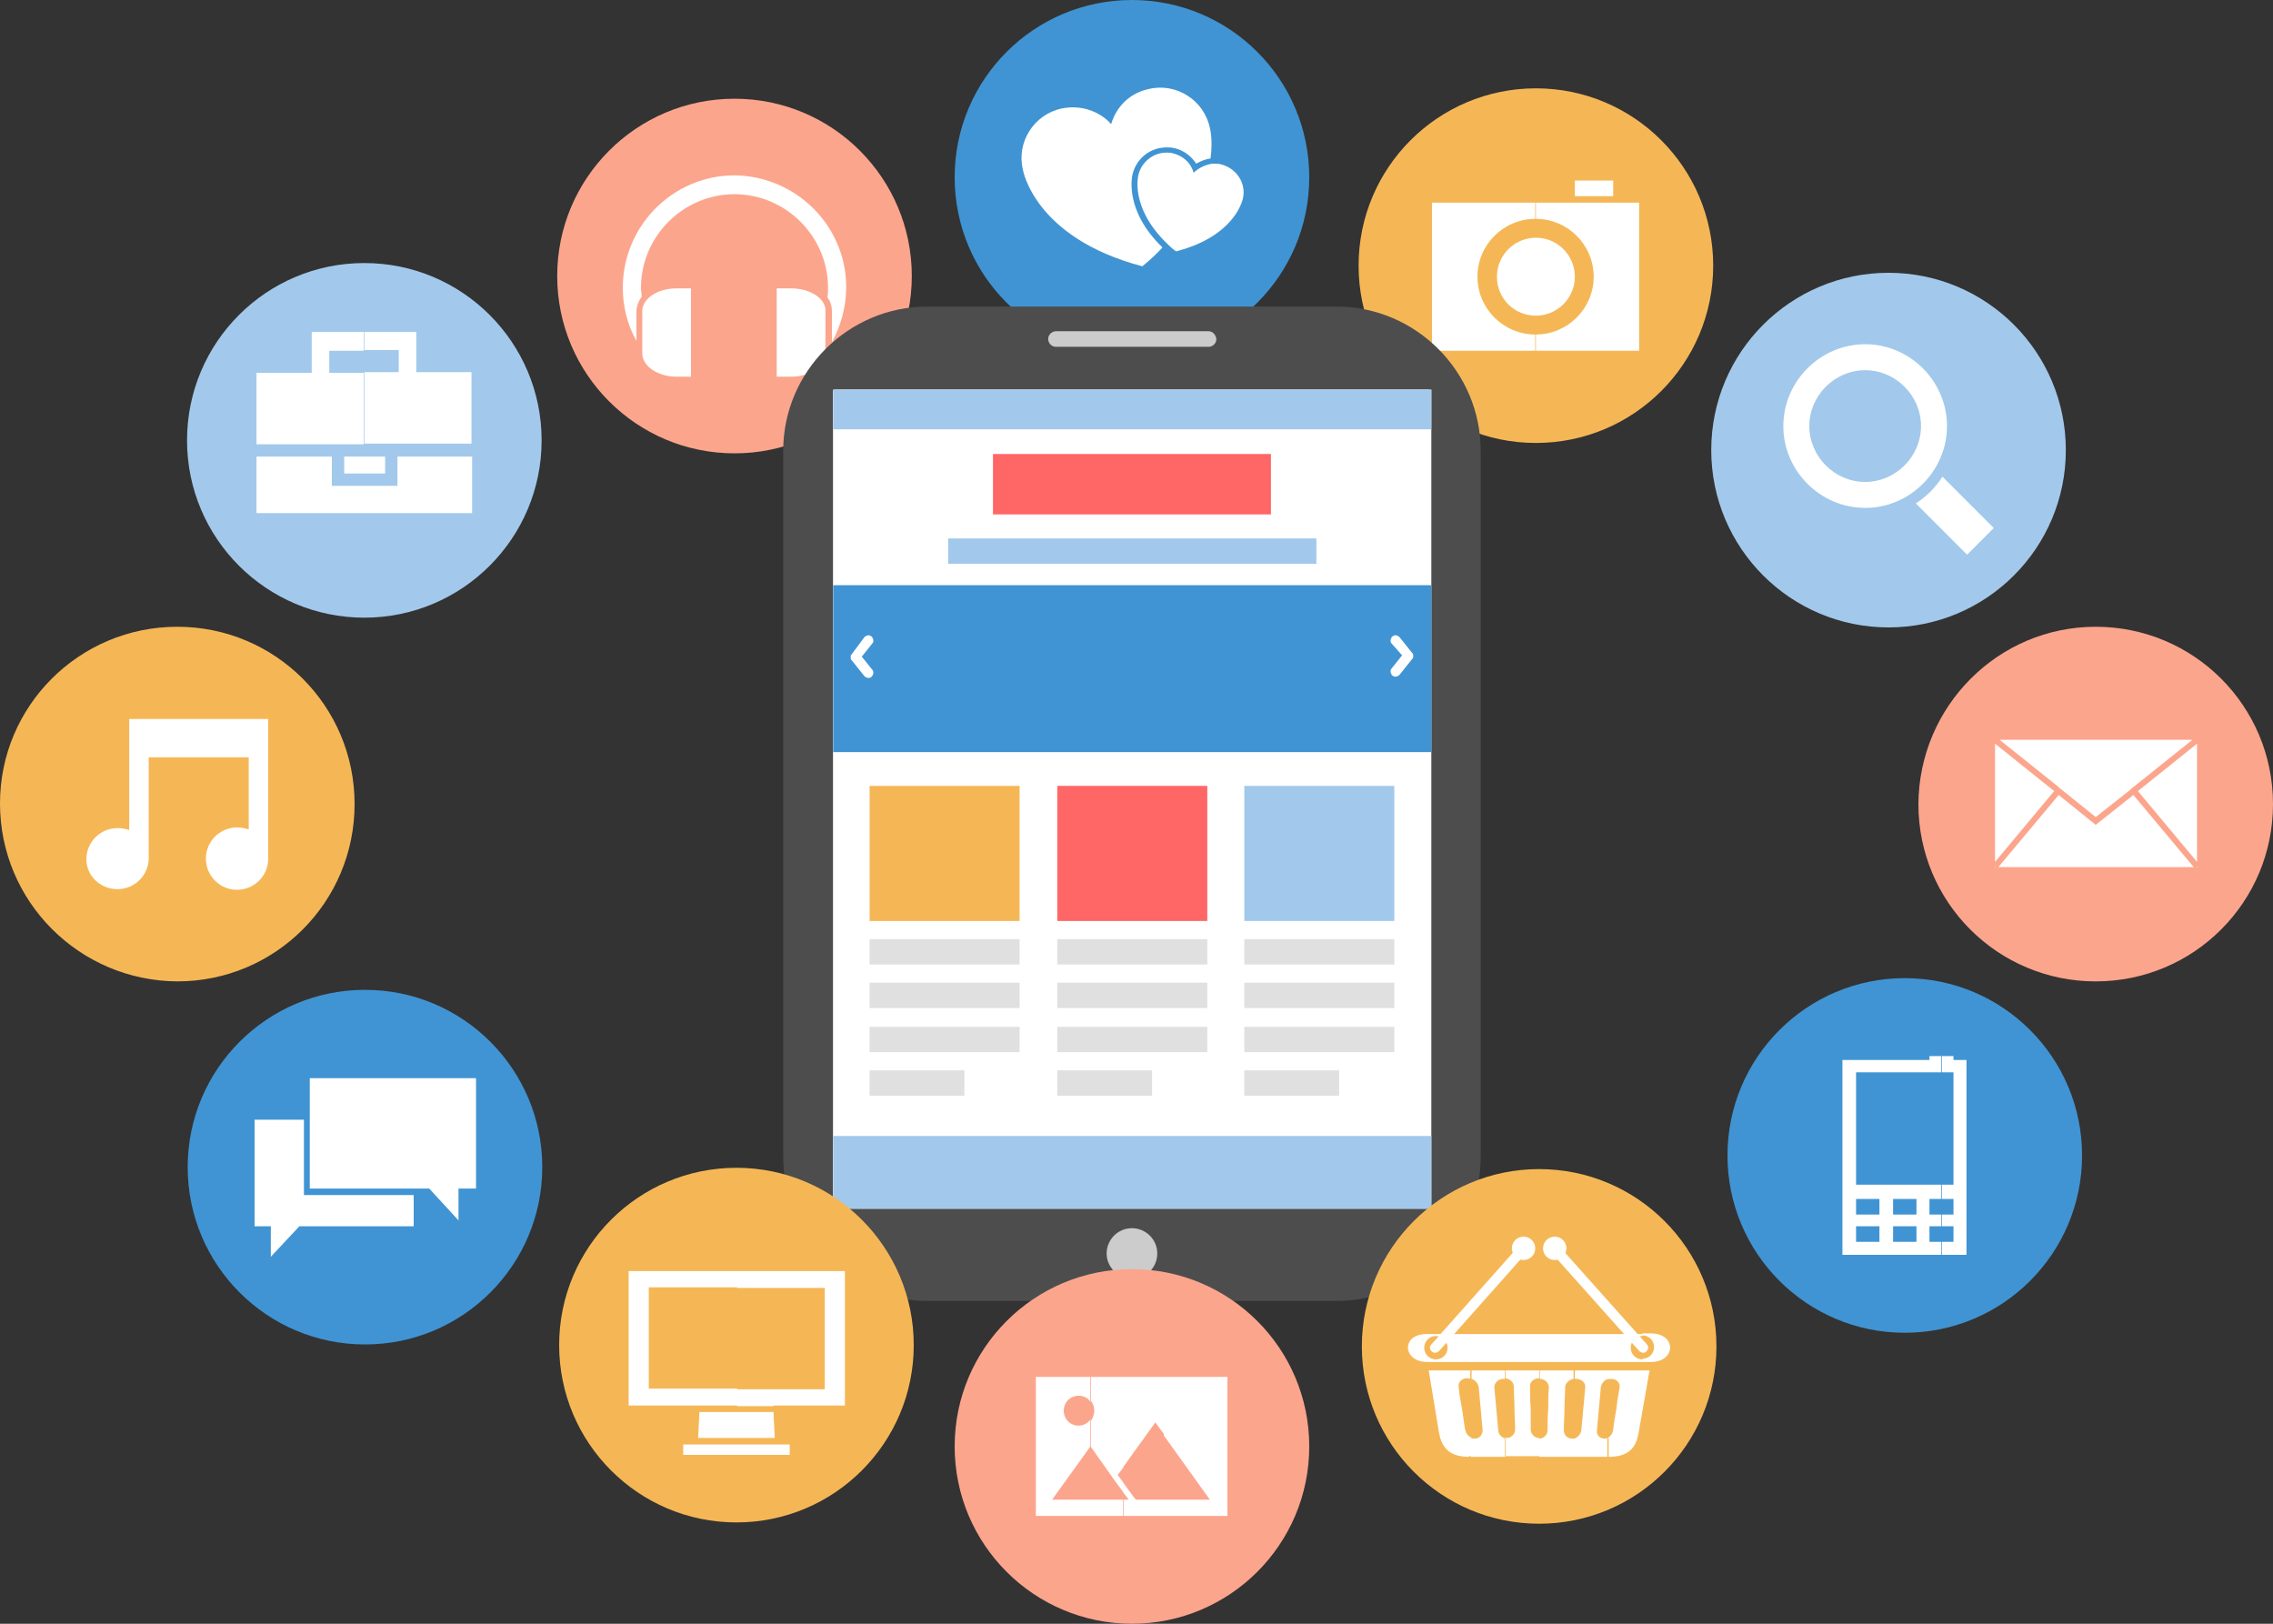 <?xml version="1.0" encoding="utf-8"?>
<!-- Generator: Adobe Illustrator 19.0.1, SVG Export Plug-In . SVG Version: 6.00 Build 0)  -->
<svg version="1.1" id="Layer_1" xmlns="http://www.w3.org/2000/svg" xmlns:xlink="http://www.w3.org/1999/xlink" x="0px" y="0px"
	 viewBox="0 0 350 250" enable-background="new 0 0 350 250" xml:space="preserve">
<rect x="0" y="0" width="350" height="250" fill="#333333" stroke="none"/>
<g>
	<circle fill-rule="evenodd" clip-rule="evenodd" fill="#4094D3" cx="56.2" cy="179.7" r="27.3"/>
	<g>
		<polygon fill="#FFFFFF" points="41.7,193.5 46.1,188.8 63.7,188.8 63.7,184 47.7,184 46.8,184 46.8,183 46.8,172.4 39.2,172.4 
			39.2,188.8 41.7,188.8 		"/>
		<polygon fill="#FFFFFF" points="73.3,166 47.7,166 47.7,172.4 47.7,183 63.7,183 66.1,183 70.6,187.9 70.6,183 73.3,183 		"/>
	</g>
	<path fill-rule="evenodd" clip-rule="evenodd" fill="#FCA58D" d="M322.7,96.5c15.1,0,27.3,12.2,27.3,27.3
		c0,15.1-12.2,27.3-27.3,27.3c-15.1,0-27.3-12.2-27.3-27.3C295.5,108.7,307.7,96.5,322.7,96.5z"/>
	<g>
		<polygon fill="#FFFFFF" points="307.2,132.7 316.3,121.8 307.2,114.5 		"/>
		<polygon fill="#FFFFFF" points="338.3,132.7 338.3,114.5 329.2,121.8 		"/>
		<polygon fill="#FFFFFF" points="338.2,133.5 338.3,133.5 338.3,133.4 		"/>
		<polygon fill="#FFFFFF" points="307.2,133.5 307.3,133.5 307.2,133.4 		"/>
		<polygon fill="#FFFFFF" points="337.8,133.5 337.7,133.4 328.5,122.4 322.7,127 317,122.4 307.8,133.4 307.7,133.5 		"/>
		<polygon fill="#FFFFFF" points="316.9,121.1 317.2,121.4 317.6,121.7 322.7,125.8 327.9,121.7 328.2,121.4 328.6,121.1 
			337.6,113.9 307.9,113.9 		"/>
	</g>
	<circle fill-rule="evenodd" clip-rule="evenodd" fill="#F5B756" cx="236.5" cy="40.9" r="27.3"/>
	<g>
		<rect x="242.5" y="27.8" fill="#FFFFFF" width="5.9" height="2.4"/>
		<path fill="#FFFFFF" d="M236.5,54h15.9V31.2h-15.9v2.5h0l0,0c4.9,0,8.9,4,8.9,8.9c0,4.9-4,8.9-8.9,8.9h0V54z M220.5,54h15.9v-2.5
			c-4.9,0-8.9-4-8.9-8.9c0-4.9,4-8.9,8.9-8.9v-2.5h-15.9V54z"/>
		<path fill="#FFFFFF" d="M236.5,48.6c3.3,0,6-2.7,6-6c0-3.3-2.7-6-6-6c-3.3,0-6,2.7-6,6C230.5,45.9,233.1,48.6,236.5,48.6z"/>
	</g>
	<circle fill-rule="evenodd" clip-rule="evenodd" fill="#4094D3" cx="174.3" cy="27.3" r="27.3"/>
	<g>
		<path fill="#FFFFFF" d="M174.4,26.8c0.6-2.4,2.7-4.1,5.2-4.1c0.4,0,0.8,0,1.2,0.1c1.4,0.3,2.6,1.2,3.4,2.4
			c0.7-0.4,1.4-0.7,2.2-0.8c0.4-2.9-0.1-4.7-0.1-4.7c-0.9-4.3-5.2-7-9.4-6c-2.9,0.6-5,2.7-5.8,5.4c-1.8-2-4.7-3-7.6-2.4
			c-4.3,0.9-7,5.2-6,9.4c0,0,1.7,10.5,18.4,14.9c1.2-1,2.2-1.9,3.1-2.9C173.1,32.4,174.3,27.2,174.4,26.8z"/>
		<path fill="#FFFFFF" d="M188,25.3c-0.3-0.1-0.7-0.1-1-0.1c-0.3,0-0.6,0-0.8,0.1c-0.9,0.2-1.8,0.7-2.4,1.3c-0.4-1.5-1.6-2.6-3.2-3
			c-0.3-0.1-0.7-0.1-1-0.1c-2,0-3.8,1.4-4.3,3.4c0,0-1.4,4.9,4.3,10.5c0.4,0.4,0.9,0.9,1.5,1.3c9.3-2.4,10.3-8.2,10.3-8.2
			C191.9,28.2,190.4,25.9,188,25.3z"/>
	</g>
	<circle fill-rule="evenodd" clip-rule="evenodd" fill="#A2C9EB" cx="56.1" cy="67.8" r="27.3"/>
	<g>
		<polygon fill="#FFFFFF" points="61.2,74.8 51.1,74.8 51.1,70.3 39.5,70.3 39.5,79 72.7,79 72.7,70.3 61.2,70.3 		"/>
		<rect x="53" y="70.3" fill="#FFFFFF" width="6.3" height="2.6"/>
		<path fill="#FFFFFF" d="M64.2,51.1h-8.1v2.8h5.3v3.4h-5.3v11h5h11.5v-11h-8.5V51.1z M56.1,51.1H48v6.3h-8.5v11h11.5h5v-11h-5.3
			l0,0v-3.4h5.3V51.1z"/>
	</g>
	<circle fill-rule="evenodd" clip-rule="evenodd" fill="#4094D3" cx="293.3" cy="177.9" r="27.3"/>
	<g>
		<path fill="#FFFFFF" d="M298.9,193.2h3.9v-30h-2v-0.6h-1.8v2.5h1.8v17.3l0,0h-1.8v2.2h1.8v2.4l0,0h-1.8v1.8h1.8v2.4l0,0h-1.8
			V193.2z M297.1,162.6v0.6h-3.8v1.9h5.6v-2.5H297.1L297.1,162.6z M293.3,193.2h5.6v-2h-1.8v-2.4h1.8V187h-1.8v-2.4h1.8v-2.2h-5.6
			v2.2h1.8v2.4l0,0h-1.8v1.8h1.8v2.4l0,0h-1.8V193.2z M293.3,163.2h-5.7v1.9h5.7V163.2L293.3,163.2z M287.6,193.2h5.7v-2h-1.8v-2.4
			h1.8V187h-1.8v-2.4h1.8v-2.2h-5.7v2.2h1.8v2.4l0,0h-1.8v1.8h1.8v2.4l0,0h-1.8V193.2z M287.6,163.2h-3.9v30h3.9v-2h-1.8v-2.4h1.8
			V187h-1.8v-2.4h1.8v-2.2h-1.8v-17.3h1.8V163.2z"/>
	</g>
	<circle fill-rule="evenodd" clip-rule="evenodd" fill="#FCA58D" cx="113.1" cy="42.5" r="27.3"/>
	<g>
		<path fill="#FFFFFF" d="M113.1,27c-9.5,0-17.2,7.8-17.2,17.3c0,2.9,0.7,5.7,2.1,8.2V48c0-0.8,0.3-1.6,0.8-2.3
			c0-0.5-0.1-0.9-0.1-1.4c0-7.9,6.5-14.4,14.4-14.4c7.9,0,14.4,6.5,14.4,14.4c0,0.5,0,1-0.1,1.5c0.5,0.6,0.7,1.4,0.7,2.1v4.8
			c1.4-2.6,2.2-5.5,2.2-8.5C130.3,34.8,122.6,27.1,113.1,27z"/>
		<path fill="#FFFFFF" d="M99,47.2c-0.1,0.2-0.1,0.5-0.1,0.7v4.4v2.1c0,2,2.4,3.6,5.3,3.6h2.2V44.4h-2.2
			C101.6,44.4,99.5,45.6,99,47.2z"/>
		<path fill="#FFFFFF" d="M127.1,54.4v-2.1V48c0-0.2,0-0.3,0-0.5c-0.3-1.8-2.6-3.1-5.3-3.1h-2.2V58h2.2
			C124.8,58,127.1,56.4,127.1,54.4z"/>
	</g>
	<path fill-rule="evenodd" clip-rule="evenodd" fill="#F5B756" d="M27.3,96.5c15.1,0,27.3,12.2,27.3,27.3
		c0,15.1-12.2,27.3-27.3,27.3C12.2,151,0,138.8,0,123.7C0,108.7,12.2,96.5,27.3,96.5z"/>
	<g>
		<path fill="#FFFFFF" d="M18.1,136.9c2.6,0,4.8-2.1,4.8-4.8c0,0,0,0,0,0v-15.5h15.4v11.1c-0.6-0.2-1.2-0.3-1.8-0.3
			c-2.6,0-4.8,2.1-4.8,4.8c0,2.6,2.1,4.8,4.8,4.8c2.6,0,4.8-2.1,4.8-4.8c0,0,0,0,0,0l0,0v-15.5v-6h-3H22.9h-3v6v11.1
			c-0.6-0.2-1.2-0.3-1.8-0.3c-2.6,0-4.8,2.1-4.8,4.8C13.3,134.8,15.4,136.9,18.1,136.9z"/>
	</g>
	<circle fill-rule="evenodd" clip-rule="evenodd" fill="#A2C9EB" cx="290.8" cy="69.3" r="27.3"/>
	<path fill-rule="evenodd" clip-rule="evenodd" fill="#FFFFFF" d="M287.2,78.2c6.9,0,12.6-5.7,12.6-12.6c0-6.9-5.7-12.6-12.6-12.6
		c-6.9,0-12.6,5.7-12.6,12.6C274.6,72.5,280.3,78.2,287.2,78.2z"/>
	<path fill-rule="evenodd" clip-rule="evenodd" fill="#A2C9EB" d="M287.2,74.2c4.7,0,8.6-3.9,8.6-8.6c0-4.7-3.9-8.6-8.6-8.6
		c-4.7,0-8.6,3.9-8.6,8.6C278.6,70.3,282.5,74.2,287.2,74.2z"/>
	<path fill="#FFFFFF" d="M295,77.5l7.9,7.9l4.1-4.1l-7.9-7.9C298,75.1,296.6,76.5,295,77.5z"/>
	<g>
		<path fill-rule="evenodd" clip-rule="evenodd" fill="#4D4D4D" d="M205.8,47.2h-63c-12.2,0-22.2,10-22.2,22.2v108.7
			c0,12.2,10,22.2,22.2,22.2h63c12.2,0,22.2-10,22.2-22.2V69.4C228,57.2,218,47.2,205.8,47.2z"/>
		<path fill-rule="evenodd" clip-rule="evenodd" fill="#FFFFFF" d="M220,60h-91.4c-0.2,0-0.3,0.1-0.3,0.3v125.4
			c0,0.2,0.1,0.3,0.3,0.3H220c0.2,0,0.3-0.1,0.3-0.3V60.4C220.3,60.2,220.2,60,220,60z"/>
		<path fill-rule="evenodd" clip-rule="evenodd" fill="#CCCCCC" d="M186.1,51h-23.5c-0.6,0-1.2,0.5-1.2,1.2l0,0
			c0,0.6,0.5,1.2,1.2,1.2h23.5c0.6,0,1.2-0.5,1.2-1.2l0,0C187.2,51.5,186.7,51,186.1,51z"/>
		<path fill-rule="evenodd" clip-rule="evenodd" fill="#CCCCCC" d="M174.3,196.9c2.2,0,3.9-1.8,3.9-3.9c0-2.2-1.8-3.9-3.9-3.9
			c-2.2,0-3.9,1.8-3.9,3.9C170.4,195.1,172.2,196.9,174.3,196.9z"/>
	</g>
	<rect x="128.3" y="60" fill-rule="evenodd" clip-rule="evenodd" fill="#FFFFFF" width="92.1" height="126.1"/>
	<rect x="128.3" y="60" fill-rule="evenodd" clip-rule="evenodd" fill="#A2C9EB" width="92.1" height="6.1"/>
	<rect x="152.9" y="69.9" fill-rule="evenodd" clip-rule="evenodd" fill="#FF6666" width="42.8" height="9.3"/>
	<rect x="128.3" y="90.1" fill-rule="evenodd" clip-rule="evenodd" fill="#4094D3" width="92.1" height="25.7"/>
	<rect x="146" y="82.9" fill-rule="evenodd" clip-rule="evenodd" fill="#A2C9EB" width="56.7" height="3.9"/>
	<rect x="133.9" y="121" fill-rule="evenodd" clip-rule="evenodd" fill="#F5B756" width="23.1" height="20.8"/>
	<rect x="162.8" y="121" fill-rule="evenodd" clip-rule="evenodd" fill="#FF6666" width="23.1" height="20.8"/>
	<rect x="191.6" y="121" fill-rule="evenodd" clip-rule="evenodd" fill="#A2C9EB" width="23.1" height="20.8"/>
	<rect x="128.3" y="174.9" fill-rule="evenodd" clip-rule="evenodd" fill="#A2C9EB" width="92.1" height="11.2"/>
	<g>
		<rect x="133.9" y="144.6" fill-rule="evenodd" clip-rule="evenodd" fill="#E0E0E0" width="23.1" height="3.9"/>
		<rect x="133.9" y="151.3" fill-rule="evenodd" clip-rule="evenodd" fill="#E0E0E0" width="23.1" height="3.9"/>
		<rect x="133.9" y="158.1" fill-rule="evenodd" clip-rule="evenodd" fill="#E0E0E0" width="23.1" height="3.9"/>
		<rect x="133.9" y="164.8" fill-rule="evenodd" clip-rule="evenodd" fill="#E0E0E0" width="14.6" height="3.9"/>
		<rect x="162.8" y="144.6" fill-rule="evenodd" clip-rule="evenodd" fill="#E0E0E0" width="23.1" height="3.9"/>
		<rect x="162.8" y="151.3" fill-rule="evenodd" clip-rule="evenodd" fill="#E0E0E0" width="23.1" height="3.9"/>
		<rect x="162.8" y="158.1" fill-rule="evenodd" clip-rule="evenodd" fill="#E0E0E0" width="23.1" height="3.9"/>
		<rect x="162.8" y="164.8" fill-rule="evenodd" clip-rule="evenodd" fill="#E0E0E0" width="14.6" height="3.9"/>
		<rect x="191.6" y="144.6" fill-rule="evenodd" clip-rule="evenodd" fill="#E0E0E0" width="23.1" height="3.9"/>
		<rect x="191.6" y="151.3" fill-rule="evenodd" clip-rule="evenodd" fill="#E0E0E0" width="23.1" height="3.9"/>
		<rect x="191.6" y="158.1" fill-rule="evenodd" clip-rule="evenodd" fill="#E0E0E0" width="23.1" height="3.9"/>
		<rect x="191.6" y="164.8" fill-rule="evenodd" clip-rule="evenodd" fill="#E0E0E0" width="14.6" height="3.9"/>
	</g>
	<path fill="#FFFFFF" d="M214.3,99.1c-0.3-0.3-0.2-0.8,0.1-1.1c0.3-0.3,0.8-0.2,1.1,0.1l2,2.5c0,0,0,0,0.1,0.1l0,0l0,0l0,0l0,0l0,0
		l0,0c0,0,0,0.1,0,0.1l0,0c0,0,0,0.1,0,0.1v0c0,0,0,0.1,0,0.1v0v0v0c0,0,0,0.1,0,0.1v0c0,0,0,0.1,0,0.1l0,0c0,0,0,0.1,0,0.1l0,0l0,0
		l0,0l0,0l0,0l0,0c0,0,0,0-0.1,0.1l-2,2.5c-0.3,0.3-0.8,0.4-1.1,0.1c-0.3-0.3-0.4-0.8-0.1-1.1l1.6-2L214.3,99.1z"/>
	<path fill="#FFFFFF" d="M133.1,98.1c0.3-0.3,0.8-0.4,1.1-0.1c0.3,0.3,0.4,0.8,0.1,1.1l-1.6,2l1.6,2c0.3,0.3,0.2,0.8-0.1,1.1
		c-0.3,0.3-0.8,0.2-1.1-0.1l-2-2.5c0,0,0,0-0.1-0.1l0,0l0,0l0,0l0,0l0,0l0,0c0,0,0-0.1,0-0.1l0,0c0,0,0-0.1,0-0.1v0c0,0,0-0.1,0-0.1
		v0v0v0c0,0,0-0.1,0-0.1v0c0,0,0-0.1,0-0.1l0,0c0,0,0-0.1,0-0.1l0,0l0,0l0,0l0,0l0,0l0,0c0,0,0,0,0.1-0.1L133.1,98.1z"/>
	<circle fill-rule="evenodd" clip-rule="evenodd" fill="#FCA58D" cx="174.3" cy="222.7" r="27.3"/>
	<g>
		<path fill="#FFFFFF" d="M179.2,233.4h9.8V212h-9.8v9l7.1,9.9h-7.1V233.4z M173,233.4h6.3v-2.5h-4.4l-0.4-0.5l-1.6-2.2v1.5l0.9,1.2
			H173V233.4L173,233.4z M179.2,212H173v13.8l4.9-6.8l0,0l1.4,1.9V212z M167.9,233.4h5v-2.5h-3.6h-1.4V233.4L167.9,233.4z M173,212
			h-5v3.7c0.3,0.4,0.5,0.9,0.5,1.5c0,0.5-0.2,1.1-0.5,1.5v4.1l0,0l3.6,5.1l1.4,1.9v-1.5l-0.9-1.2l0.9-1.2V212z M159.6,233.4h8.4
			v-2.5H162l0,0l5.9-8.2v-4.1c-0.4,0.5-1.1,0.9-1.8,0.9c-1.3,0-2.3-1-2.3-2.3c0-1.3,1-2.3,2.3-2.3l0,0c0.7,0,1.4,0.3,1.8,0.9V212
			h-8.4V233.4z"/>
	</g>
	<circle fill-rule="evenodd" clip-rule="evenodd" fill="#F5B756" cx="113.4" cy="207.1" r="27.3"/>
	<g>
		<polygon fill="#FFFFFF" points="107.7,217.4 107.5,221.4 119.3,221.4 119.1,217.4 		"/>
		<path fill="#FFFFFF" d="M119.1,216.4h11v-20.7h-16.6v2.6H127v15.6H119h-5.5v2.6H119.1z M113.4,195.7H96.8v20.7h11h5.7v-2.6h-5.5
			h-8.1l0,0v-15.6h13.6V195.7z"/>
		<polygon fill="#FFFFFF" points="105.2,222.4 105.2,224 121.6,224 121.6,222.4 119.4,222.4 107.5,222.4 		"/>
	</g>
	<circle fill-rule="evenodd" clip-rule="evenodd" fill="#F5B756" cx="237" cy="207.3" r="27.3"/>
	<g>
		<path fill-rule="evenodd" clip-rule="evenodd" fill="#FFFFFF" d="M252.9,209.7h1.3c3.9,0,4-4.4,0-4.4l-1.3,0v0.3
			c1,0,1.8,0.8,1.8,1.8c0,1-0.8,1.8-1.8,1.8V209.7z M221.1,209.7h31.8v-0.4c-1,0-1.8-0.8-1.8-1.8c0-1,0.8-1.8,1.8-1.8v-0.3
			c-10.6,0-21.2,0-31.8,0v0.3l0,0c1,0,1.8,0.8,1.8,1.8c0,1-0.8,1.8-1.8,1.8l0,0V209.7z M219.8,209.7h1.3v-0.4c-1,0-1.8-0.8-1.8-1.8
			c0-1,0.8-1.8,1.8-1.8v-0.3l-1.3,0C215.7,205.3,215.9,209.7,219.8,209.7z"/>
		<circle fill-rule="evenodd" clip-rule="evenodd" fill="#FFFFFF" cx="239.4" cy="192.2" r="1.8"/>
		<path fill-rule="evenodd" clip-rule="evenodd" fill="#FFFFFF" d="M253.6,207l-12.5-14c-0.3-0.3-0.8-0.4-1.1-0.1l0,0
			c-0.3,0.3-0.4,0.8-0.1,1.1l12.5,14c0.3,0.3,0.8,0.4,1.1,0.1l0,0C253.8,207.8,253.9,207.3,253.6,207z"/>
		<circle fill-rule="evenodd" clip-rule="evenodd" fill="#FFFFFF" cx="234.6" cy="192.2" r="1.8"/>
		<path fill-rule="evenodd" clip-rule="evenodd" fill="#FFFFFF" d="M220.4,207l13.6-15.3c0.3-0.3,0.8-0.4,1.1-0.1l0,0
			c0.3,0.3,0.4,0.8,0.1,1.1l-13.6,15.3c-0.3,0.3-0.8,0.4-1.1,0.1l0,0C220.1,207.8,220.1,207.3,220.4,207z"/>
		<path fill-rule="evenodd" clip-rule="evenodd" fill="#FFFFFF" d="M247.6,211h6.4l-1.7,9.7c-0.4,2.1-1.4,3.6-4.6,3.6h-0.2v-2.9
			c0.5-0.2,0.8-0.7,0.9-1.2c0.1-1.1,0.3-2.2,0.5-3.3c0.1-1.1,0.3-2.2,0.5-3.3c0.1-0.7-0.5-1.3-1.3-1.3l0,0c-0.2,0-0.3,0-0.5,0.1V211
			z M242.3,211h5.3v1.3c-0.6,0.2-1,0.7-1.1,1.3c-0.1,1.1-0.2,2.2-0.3,3.3c-0.1,1.1-0.2,2.2-0.3,3.3c-0.1,0.7,0.4,1.3,1.2,1.3l0,0
			c0.2,0,0.4-0.1,0.6-0.1v2.9h-5.3v-2.8c0.6-0.2,1-0.7,1.1-1.3c0.1-1.1,0.2-2.2,0.3-3.3c0.1-1.1,0.2-2.2,0.3-3.3
			c0.1-0.7-0.6-1.3-1.4-1.3l0,0c-0.1,0-0.2,0-0.2,0V211z M237,211h5.3v1.3c-0.7,0.1-1.3,0.7-1.3,1.3c0,1.1-0.1,2.2-0.1,3.3
			c0,1.1-0.1,2.2-0.1,3.3c0,0.7,0.5,1.3,1.3,1.3l0,0c0.1,0,0.2,0,0.3,0v2.8H237v-2.8c0.7,0,1.3-0.6,1.3-1.3c0-1.1,0-2.2,0.1-3.3
			c0-1.1,0-2.2,0.1-3.3c0-0.7-0.6-1.3-1.4-1.3l0,0h0V211z M231.7,211h5.3v1.2c-0.8,0-1.5,0.6-1.4,1.3c0,1.1,0,2.2,0.1,3.3
			c0,1.1,0,2.2,0,3.3c0,0.7,0.6,1.3,1.3,1.3l0,0l0,0v2.8h-5.3v-2.8c0.1,0,0.2,0,0.3,0l0,0c0.7,0,1.3-0.6,1.3-1.3
			c0-1.1-0.1-2.2-0.1-3.3c0-1.1-0.1-2.2-0.1-3.3c0-0.7-0.6-1.2-1.3-1.3V211z M226.4,211h5.3v1.3c-0.1,0-0.1,0-0.2,0l0,0
			c-0.8,0-1.4,0.6-1.4,1.3c0.1,1.1,0.2,2.2,0.3,3.3c0.1,1.1,0.2,2.2,0.3,3.3c0,0.6,0.5,1.1,1.1,1.3v2.8h-5.3v-2.9
			c0.2,0.1,0.4,0.1,0.6,0.1l0,0c0.7,0,1.2-0.6,1.2-1.3c-0.1-1.1-0.2-2.2-0.3-3.3c-0.1-1.1-0.2-2.2-0.3-3.3c-0.1-0.6-0.5-1.1-1.1-1.3
			V211z M226.2,224.3c-3.2,0-4.2-1.6-4.6-3.6L220,211h6.4v1.3c-0.2-0.1-0.3-0.1-0.5-0.1l0,0c-0.8,0-1.4,0.6-1.3,1.3
			c0.1,1.1,0.3,2.2,0.5,3.3c0.2,1.1,0.3,2.2,0.5,3.3c0.1,0.5,0.4,1,0.9,1.2v2.9H226.2z"/>
	</g>
</g>
</svg>
